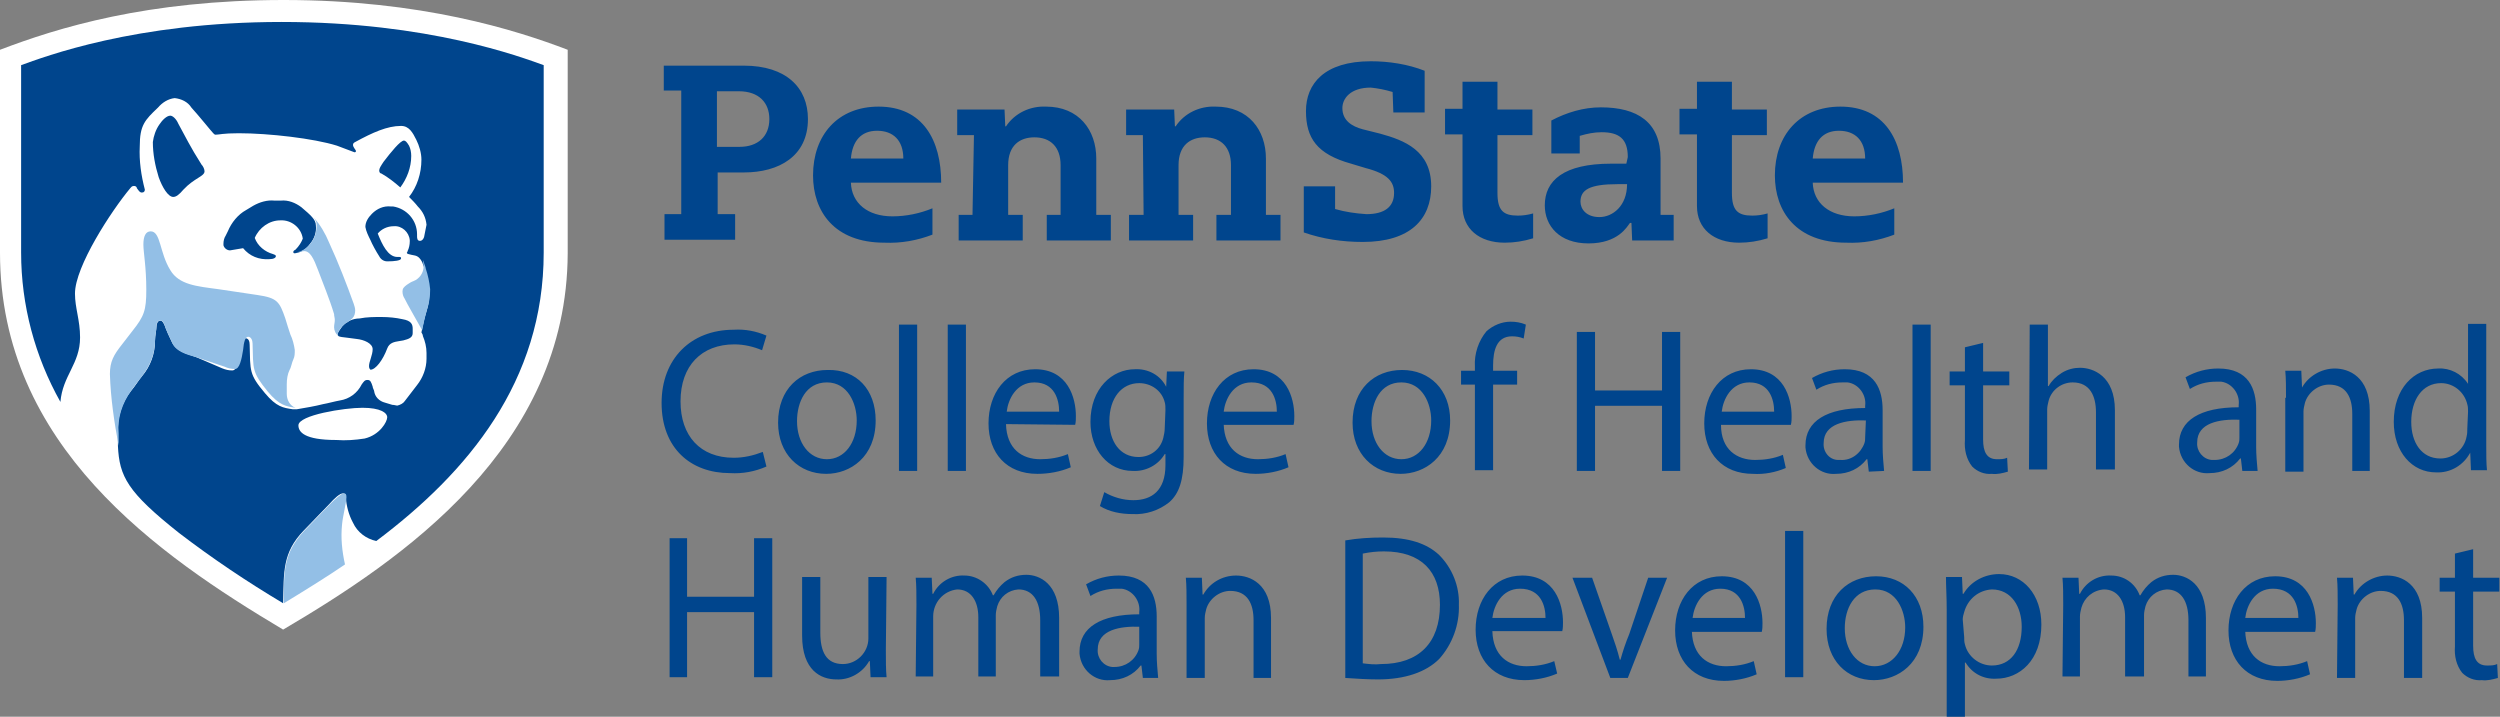 <svg width="1465" height="420" viewBox="0 0 1465 420" fill="none" xmlns="http://www.w3.org/2000/svg">
<rect x="0" y="0" width="1465" height="420" fill="#808080" stroke="none"/>
<path d="M165.91 368.948C92.551 325.189 0 261.266 0 148.008V29.173C33.694 16.302 86.154 0 166.337 0C246.946 0 302.391 17.589 332.673 29.173V148.437C332.247 262.124 235.857 327.763 165.91 368.948Z" fill="white"/>
<path d="M216.244 214.505C216.244 211.931 218.377 208.07 218.377 204.638C218.377 201.206 213.258 199.06 208.993 198.631C200.463 197.344 197.904 197.773 197.904 196.057C197.904 194.341 199.184 193.483 200.463 191.338C203.022 188.335 206.861 186.619 210.699 186.619C214.965 185.761 219.23 185.761 223.495 185.761C227.76 185.761 232.025 186.19 235.863 187.048C240.981 187.906 241.834 190.051 241.834 192.625V195.199C241.834 197.773 239.702 198.631 236.29 199.489L233.731 199.918C231.172 200.347 228.186 200.777 226.907 204.209C224.348 211.073 220.083 216.65 217.097 216.65C216.671 216.221 216.244 215.792 216.244 214.505ZM223.495 101.675C223.068 101.675 222.215 101.246 222.215 99.959C222.215 98.672 223.068 97.385 224.774 94.811C229.039 89.234 234.584 82.37 236.716 82.37C237.569 82.37 238.422 83.228 239.702 85.373C240.555 87.089 240.981 89.234 240.981 91.379C240.981 98.243 238.422 104.679 234.584 109.827C231.172 106.824 227.333 103.82 223.495 101.675ZM101.514 115.404C103.22 115.404 104.926 114.117 107.485 111.114C113.883 104.25 119.854 103.391 119.854 100.388C119.854 99.101 119.001 97.385 118.148 96.527C111.324 85.802 108.765 80.225 104.5 72.503C103.22 69.5 101.088 67.784 99.808 67.784C97.676 67.784 95.117 70.358 93.411 72.932C91.278 75.935 89.999 79.796 89.572 83.228C89.572 90.092 90.852 96.956 92.984 103.82C95.117 109.827 98.529 115.404 101.514 115.404ZM177.432 139.857C176.579 133.422 170.608 128.703 164.21 129.132C157.813 129.132 151.842 133.422 149.283 139.428C150.989 144.147 155.254 147.579 159.945 148.866C160.798 149.295 161.651 149.295 161.651 150.153C161.651 151.011 160.372 151.87 157.813 151.87C151.842 152.299 146.297 150.153 142.459 145.434L134.782 146.721C133.076 146.721 131.37 145.434 130.943 143.718V142.86C130.943 141.144 131.37 139.428 132.223 138.141L133.502 135.567C135.635 130.419 139.473 125.7 144.165 123.126L148.43 120.552C152.268 118.407 156.533 117.12 160.798 117.549H164.637C168.902 117.12 173.167 118.836 176.579 121.41C182.124 126.129 185.109 128.703 185.109 132.135C185.536 135.996 184.256 139.857 181.697 142.86C179.565 145.863 176.579 148.008 172.741 148.437C171.888 148.437 171.888 148.008 171.888 147.579C171.888 147.15 172.314 146.721 173.167 146.292C175.3 144.147 176.579 142.002 177.432 139.857ZM213.685 256.977C208.14 257.835 202.596 258.264 197.051 257.835C178.285 257.835 174.873 253.116 174.873 249.255C174.873 243.248 201.743 238.958 212.405 238.958C223.068 238.958 226.907 241.961 226.907 244.535C226.907 247.109 222.642 254.832 213.685 256.977ZM104.926 312.319C124.546 327.334 145.018 341.062 165.917 353.504C166.343 335.056 165.49 323.902 177.859 311.032L192.786 295.587C196.198 291.726 199.184 289.152 200.89 289.152C202.596 289.152 202.596 290.01 202.596 291.297C203.022 296.445 204.302 301.594 206.861 306.313C209.42 311.89 214.538 315.751 220.509 317.038C274.249 276.711 318.605 223.514 318.605 148.008V38.182C305.383 33.463 251.217 12.871 165.064 12.871C78.91 12.871 25.597 33.463 12.375 38.182V148.008C12.375 178.897 20.479 208.928 35.406 235.526C36.686 220.082 46.922 213.218 46.922 197.773C46.922 187.477 43.936 180.613 43.936 172.033C43.936 156.16 65.261 123.555 76.351 110.256C76.777 109.827 77.204 108.969 78.483 108.969C79.336 108.969 80.189 109.398 80.189 110.256C81.469 111.972 81.895 112.83 83.175 112.83C84.454 112.83 84.881 111.972 84.881 111.114C82.748 102.962 81.469 94.382 81.895 85.802C81.895 73.361 84.881 70.358 92.558 63.065C95.117 60.062 98.529 57.916 102.367 57.487C106.206 57.916 110.044 59.633 112.177 63.065C116.869 68.213 123.693 76.793 124.972 78.08C125.399 78.509 125.825 78.938 126.252 78.938C128.384 78.938 130.517 78.08 139.9 78.08C157.386 78.08 183.83 81.083 197.478 85.373L207.714 89.234C208.567 89.234 208.567 88.805 208.567 88.376C208.567 87.947 206.861 86.231 206.861 84.944C206.861 84.086 207.287 83.657 208.14 83.228C218.377 77.651 226.907 73.79 235.01 73.79C239.702 73.79 241.834 77.651 243.967 81.941C245.673 85.373 246.952 89.663 246.952 93.524C246.952 101.675 244.393 109.398 239.702 115.404C241.408 117.12 243.54 119.265 244.82 120.981C247.805 123.984 249.511 127.416 249.938 131.706L248.658 138.141C248.658 138.999 247.805 141.144 246.099 141.144C244.393 141.144 244.393 139.428 244.393 138.141V137.283C244.393 129.132 238.422 122.268 230.319 120.981H229.039C224.774 120.552 220.936 122.268 217.95 125.271C215.818 127.416 214.111 129.99 214.111 132.993C214.538 135.567 215.818 138.141 217.097 140.715C217.95 142.86 220.509 147.579 222.215 150.153C223.068 151.869 224.774 153.157 226.907 153.157C231.172 153.157 235.01 152.728 235.01 151.44C235.01 151.011 235.01 150.582 234.157 150.582H232.878C227.333 150.582 223.921 143.289 221.362 136.854C223.495 134.28 226.907 132.564 230.745 132.564C235.437 132.135 239.702 135.996 240.128 140.715V141.573C240.128 143.289 239.702 145.434 238.849 147.15C238.849 147.579 238.422 148.008 238.422 148.008C238.422 148.866 239.275 148.866 240.981 149.295L243.114 149.724C245.246 150.153 246.526 151.869 247.379 153.586C247.805 154.873 249.085 157.876 249.085 158.734C250.364 162.595 251.217 166.456 251.644 170.746C251.644 174.607 251.217 178.468 249.938 182.329C248.658 186.619 247.805 190.48 246.952 194.77C247.379 195.628 247.805 196.057 247.805 196.915C249.085 199.919 249.938 203.351 249.938 206.783V210.215C249.938 215.792 247.805 221.369 244.393 225.659L237.143 235.097C236.29 236.384 234.584 237.242 232.878 237.671C232.025 237.671 231.172 237.242 229.892 237.242L225.627 235.955C222.215 235.097 219.656 232.523 219.23 229.091C219.23 228.662 218.377 227.375 218.377 226.517C217.524 223.943 217.097 222.656 215.391 222.656C213.685 222.656 213.258 223.514 211.979 225.23C209.42 230.378 204.728 233.81 199.184 234.668C196.625 235.097 191.933 236.384 189.374 236.813C184.256 238.1 179.138 238.958 174.02 239.816H171.461C165.917 238.958 162.078 238.529 155.254 230.378C145.871 219.224 146.724 217.508 146.297 202.064C146.297 200.347 145.871 198.202 143.738 198.202C141.606 198.202 141.606 201.635 140.753 205.925C139.9 211.502 139.047 217.079 136.061 217.079C133.929 217.079 132.223 216.65 130.09 215.792L115.163 209.357C109.191 207.212 103.22 205.925 100.661 200.348C99.382 197.773 97.249 193.054 96.396 190.48C95.543 188.764 95.117 187.906 93.837 187.906C92.558 187.906 91.705 189.622 91.705 191.338C91.705 193.054 90.852 196.915 90.852 199.489C90.852 207.212 88.293 214.505 83.175 220.511C81.042 223.085 79.336 226.088 76.777 229.091C71.233 235.955 68.674 244.964 69.1 253.974V261.267C69.953 279.285 74.645 288.294 104.926 312.319Z" fill="#00458D"/>
<path d="M247.802 152.298C248.229 153.585 249.508 156.588 249.508 157.446C250.788 161.307 251.641 165.168 252.067 169.458C252.067 173.319 251.641 177.181 250.361 181.042C249.082 185.332 248.229 189.193 247.376 193.483C246.949 192.625 237.566 176.323 237.139 175.036C236.286 173.748 235.86 172.461 235.86 170.745C235.86 169.029 236.713 168.171 238.419 166.884C239.699 166.026 240.978 165.168 242.258 164.739C245.67 163.452 248.229 160.02 248.229 156.159C248.229 154.872 247.802 153.585 247.802 152.298ZM207.284 178.039C207.711 179.326 208.137 180.613 208.137 181.9C208.137 183.616 207.711 185.332 206.431 186.619L203.872 188.764C202.593 189.193 201.313 190.48 200.46 191.338C198.754 193.483 197.901 194.77 197.901 196.057C197.901 196.486 197.901 196.915 198.328 196.915C196.622 195.628 195.769 193.483 195.769 191.767C195.769 190.051 196.195 189.193 196.195 187.477C196.195 186.19 195.769 185.332 195.769 184.045C193.21 175.465 188.944 165.168 186.385 158.304C183.826 151.44 181.694 147.15 178.282 147.15C176.576 147.15 174.87 148.008 173.164 148.008C176.576 147.579 179.988 145.434 182.12 142.431C184.679 139.428 185.532 135.567 185.532 131.706C185.532 129.99 184.679 128.703 183.826 127.416C187.665 131.706 190.651 136.854 192.783 142.002C198.328 154.014 203.446 167.313 207.284 178.039ZM69.523 261.266V253.973C68.67 244.964 71.656 236.384 76.774 229.091C78.906 226.088 81.039 223.085 83.171 220.51C87.863 214.504 90.849 207.211 90.849 199.489C90.849 196.915 91.701 193.054 91.701 191.338C91.701 189.622 92.128 187.906 93.834 187.906C95.54 187.906 95.54 188.764 96.393 190.48C97.246 193.054 99.379 197.773 100.658 200.347C102.791 205.924 108.762 207.64 115.159 209.356L131.793 214.933C133.499 215.791 135.631 216.22 137.764 216.22C140.323 216.22 141.603 210.643 142.456 205.066C142.882 200.347 143.735 197.344 145.441 197.344C147.147 197.344 148 199.489 148 201.205C148.427 216.649 147.574 217.936 156.957 229.52C163.781 237.671 167.619 238.1 173.164 238.958C169.752 237.671 168.046 234.239 168.046 230.807V225.23C168.046 222.226 168.472 219.223 169.752 216.649C170.605 215.362 171.031 212.359 171.884 210.643C172.737 208.927 172.737 207.211 172.737 205.066C172.311 202.063 171.458 198.631 170.178 196.057C169.325 193.483 168.046 189.622 167.193 186.619C163.781 176.752 162.501 174.607 150.986 172.89L127.954 169.458C115.159 167.742 104.923 166.884 99.805 158.304C93.408 148.008 94.261 135.567 88.29 135.567C85.304 135.567 84.025 138.57 84.025 143.289C84.025 148.008 85.731 156.159 85.731 169.887C85.731 181.9 84.451 185.332 77.627 193.912C75.921 196.057 73.362 199.489 71.656 201.634C66.538 208.069 64.405 211.93 64.405 219.223C64.832 233.381 66.964 247.538 69.523 261.266ZM200.46 307.17C200.887 302.451 203.019 294.3 203.019 291.297C203.019 289.581 202.593 289.152 201.313 289.152C200.034 289.152 196.622 292.155 193.21 295.587L178.282 311.031C165.913 324.331 166.34 335.056 166.34 353.503C180.414 344.923 192.783 337.201 202.166 330.766C200.46 323.044 199.607 315.321 200.46 307.17Z" fill="#93BFE6"/>
<path d="M449.133 273.389C442.307 276.39 435.053 277.676 427.8 277.248C404.759 277.248 387.692 262.672 387.692 236.094C387.692 210.373 404.759 193.225 429.933 193.225C436.76 192.796 443.16 194.083 449.133 196.655L446.573 205.228C441.453 203.085 435.906 201.799 430.36 201.799C411.159 201.799 398.786 214.231 398.786 235.236C398.786 255.385 410.306 268.245 429.933 268.245C435.906 268.245 441.453 266.959 447 264.816L449.133 273.389ZM513.134 246.382C513.134 267.817 498.201 277.676 484.121 277.676C468.334 277.676 455.96 266.102 455.96 247.668C455.96 227.949 468.76 216.803 484.974 216.803C502.041 216.374 513.134 228.377 513.134 246.382ZM467.054 246.811C467.054 259.671 474.307 269.103 484.547 269.103C494.787 269.103 502.041 259.671 502.041 246.382C502.041 236.522 496.921 224.091 484.547 224.091C472.174 224.091 467.054 235.665 467.054 246.811ZM526.788 190.224H537.455V275.962H526.788V190.224ZM555.375 190.224H566.042V275.962H555.375V190.224ZM589.509 248.526C589.935 263.101 598.896 269.103 609.562 269.103C615.109 269.103 620.656 268.245 625.776 266.102L627.483 273.818C621.509 276.39 614.683 277.676 607.856 277.676C589.935 277.676 579.269 265.673 579.269 248.097C579.269 230.521 589.509 216.374 606.576 216.374C625.776 216.374 630.469 233.093 630.469 243.81C630.469 245.525 630.469 247.24 630.043 248.954L589.509 248.526ZM620.656 241.238C620.656 234.379 618.096 224.091 606.149 224.091C595.482 224.091 590.789 233.95 589.935 241.238H620.656ZM694.044 217.66C693.617 221.947 693.617 226.663 693.617 233.95V267.817C693.617 281.106 691.057 289.251 685.084 294.395C679.11 299.111 671.43 301.683 663.75 301.254C656.923 301.254 650.096 299.968 644.55 296.538L647.11 288.393C652.23 291.394 658.203 293.109 664.177 293.109C674.843 293.109 682.95 287.536 682.95 272.532V266.102H682.524C678.683 272.532 671.43 276.39 663.75 275.962C649.243 275.962 639.003 263.53 639.003 247.24C639.003 227.52 651.803 216.374 665.03 216.374C672.71 215.946 679.964 219.804 683.377 226.663L683.803 217.66H694.044ZM682.95 240.381C682.95 238.666 682.95 236.951 682.524 235.665C680.817 228.806 674.417 224.519 667.59 224.519C657.35 224.519 650.096 233.093 650.096 246.811C650.096 258.385 656.07 267.817 667.163 267.817C673.99 267.817 679.963 263.53 681.67 256.671C682.097 254.956 682.524 252.812 682.524 251.098L682.95 240.381ZM717.084 248.526C717.511 263.101 726.471 269.103 737.138 269.103C742.684 269.103 748.231 268.245 753.351 266.102L755.058 273.818C749.085 276.39 742.258 277.676 735.858 277.676C717.937 277.676 707.271 265.673 707.271 248.097C707.271 230.521 717.511 216.374 734.578 216.374C753.778 216.374 758.471 233.093 758.471 243.81C758.471 245.525 758.471 247.24 758.045 248.954H717.084V248.526ZM748.231 241.238C748.231 234.379 745.671 224.091 733.298 224.091C722.631 224.091 717.937 233.95 717.084 241.238H748.231ZM849.779 246.382C849.779 267.817 834.846 277.676 820.766 277.676C804.979 277.676 792.605 266.102 792.605 247.668C792.605 227.949 805.405 216.803 821.619 216.803C837.833 216.803 849.779 228.377 849.779 246.382ZM803.699 246.811C803.699 259.671 810.952 269.103 821.192 269.103C831.432 269.103 838.686 259.671 838.686 246.382C838.686 236.522 833.566 224.091 821.192 224.091C808.819 224.091 803.699 235.665 803.699 246.811ZM864.286 275.962V225.377H856.179V217.232H864.286V214.659C863.86 207.372 866.42 199.655 871.113 194.083C874.953 190.653 880.073 188.51 885.193 188.51C888.18 188.51 891.167 188.938 894.153 190.224L892.873 198.369C890.74 197.512 888.607 197.083 886.047 197.083C877.086 197.083 874.953 205.228 874.953 214.231V217.232H889.033V225.377H874.953V275.533H864.286V275.962ZM934.687 194.511V228.806H973.941V194.511H984.608V275.962H973.941V237.809H934.687V275.962H924.021V194.511H934.687ZM1008.5 248.954C1008.5 263.53 1017.89 269.531 1028.56 269.531C1034.1 269.531 1039.65 268.674 1044.77 266.53L1046.48 274.247C1040.5 276.819 1033.68 278.105 1027.28 277.676C1009.36 277.676 998.688 265.673 998.688 248.097C998.688 230.521 1008.93 216.374 1026 216.374C1045.2 216.374 1049.89 233.093 1049.89 243.81C1049.89 245.525 1049.89 247.24 1049.46 248.954H1008.5ZM1039.65 241.238C1039.65 234.379 1037.09 224.091 1025.14 224.091C1014.48 224.091 1009.78 233.95 1008.93 241.238H1039.65ZM1095.12 276.39L1094.26 269.103H1093.84C1089.57 274.675 1083.17 277.676 1075.92 277.676C1066.96 278.534 1058.85 271.675 1058 262.244V260.958C1058 246.811 1070.37 239.095 1092.98 239.095V237.809C1093.84 231.378 1089.14 224.948 1082.74 224.091H1079.76C1074.21 224.091 1069.09 225.377 1064.4 228.377L1061.84 221.518C1067.81 218.089 1074.21 216.374 1081.04 216.374C1098.96 216.374 1103.22 228.377 1103.22 240.381V261.815C1103.22 266.53 1103.65 271.246 1104.08 275.962L1095.12 276.39ZM1093.41 246.382C1081.89 245.954 1068.66 248.097 1068.66 259.671C1068.24 264.816 1072.08 269.531 1077.2 269.531H1078.48C1084.88 269.96 1090.42 265.673 1092.56 259.671C1092.98 258.385 1092.98 257.528 1092.98 256.242L1093.41 246.382ZM1120.72 190.224H1131.38V275.962H1120.72V190.224ZM1162.1 200.942V217.66H1177.46V225.805H1162.1V257.528C1162.1 264.816 1164.24 269.103 1170.21 269.103C1172.34 269.103 1174.48 269.103 1176.18 268.245L1176.61 276.39C1173.62 277.248 1170.21 278.105 1167.22 277.676C1162.96 278.105 1158.69 276.39 1155.7 273.389C1152.29 269.103 1151.01 263.53 1151.44 257.957V225.805H1142.48V217.66H1151.44V203.514L1162.1 200.942ZM1189.41 190.224H1200.08V226.234H1200.5C1202.21 223.233 1204.77 220.661 1208.18 218.518C1211.6 216.374 1215.44 215.517 1218.85 215.517C1226.53 215.517 1239.33 220.232 1239.33 240.381V275.104H1228.24V241.667C1228.24 232.236 1224.83 224.091 1214.58 224.091C1208.18 224.091 1202.21 228.377 1200.5 234.808C1200.08 236.522 1199.65 238.237 1199.65 239.952V275.104H1188.98L1189.41 190.224ZM1314 275.962L1313.15 268.674H1312.72C1308.45 274.247 1302.05 277.248 1294.8 277.248C1285.84 278.105 1277.73 271.246 1276.88 261.815V260.529C1276.88 246.382 1289.25 238.666 1311.87 238.666V237.38C1312.72 230.95 1308.03 224.519 1301.63 223.662H1298.64C1293.09 223.662 1287.97 224.948 1283.28 227.949L1280.72 221.09C1286.69 217.66 1293.09 215.946 1299.92 215.946C1317.84 215.946 1322.11 227.949 1322.11 239.952V261.815C1322.11 266.53 1322.53 271.246 1322.96 275.962H1314ZM1312.29 245.954C1300.77 245.525 1287.55 247.668 1287.55 259.243C1287.12 264.387 1290.96 269.103 1296.08 269.531H1297.79C1304.19 269.531 1309.73 265.673 1311.87 259.671C1312.29 258.385 1312.29 257.528 1312.29 256.242V245.954ZM1339.6 233.093C1339.6 227.091 1339.6 221.947 1339.17 217.232H1348.56L1348.99 227.091C1352.83 220.232 1360.51 215.946 1368.19 215.946C1376.29 215.946 1388.67 220.661 1388.67 240.809V275.962H1378.43V242.524C1378.43 233.093 1375.01 225.377 1364.77 225.377C1358.37 225.377 1352.4 230.092 1350.69 236.094C1350.27 237.809 1349.84 239.523 1349.84 241.238V276.39H1339.17V233.093H1339.6ZM1456.94 189.796V260.529C1456.94 265.673 1456.94 271.675 1457.36 275.533H1447.98L1447.55 265.244C1443.71 272.532 1436.03 277.248 1427.49 276.819C1413.41 276.819 1402.75 264.816 1402.75 247.24C1402.75 227.52 1414.69 215.946 1428.77 215.946C1435.6 215.517 1442.43 218.946 1446.27 224.948V189.796H1456.94ZM1446.27 241.238C1446.27 239.952 1446.27 238.237 1445.84 236.951C1444.14 229.663 1437.73 224.519 1430.48 224.519C1419.39 224.519 1412.99 234.379 1412.99 247.24C1412.99 259.243 1418.96 268.674 1430.05 268.674C1437.73 268.674 1444.14 263.101 1445.42 255.813C1445.84 254.099 1445.84 252.812 1445.84 251.098L1446.27 241.238ZM402.626 315.401V349.695H441.88V315.401H452.547V396.851H441.88V358.698H402.626V396.851H392.386V315.401H402.626ZM519.108 380.99C519.108 386.991 519.108 392.564 519.534 396.851H510.148L509.721 387.42H509.294C505.454 394.279 497.774 398.566 490.094 398.137C481.134 398.137 470.04 392.993 470.04 372.416V338.121H480.707V370.701C480.707 381.847 484.121 389.135 493.934 389.135C502.041 389.135 508.868 382.276 508.868 374.131V338.121H519.534L519.108 380.99ZM537.028 354.411C537.028 348.409 537.028 343.265 536.601 338.55H545.988L546.415 347.981H546.841C550.255 341.122 557.508 336.835 565.188 337.264C572.442 337.264 579.269 341.979 581.829 348.838H582.255C583.962 345.837 586.095 343.265 588.655 341.122C592.496 338.121 596.762 336.835 601.456 336.835C609.136 336.835 620.656 341.979 620.656 362.127V396.422H609.562V363.413C609.562 352.268 605.296 345.409 596.762 345.409C590.789 345.837 586.095 349.695 584.389 355.268C583.962 356.983 583.535 358.698 583.535 360.413V396.422H573.295V361.699C573.295 352.268 569.028 345.409 560.922 345.409C552.815 346.266 546.841 353.125 546.841 361.27V396.422H536.601L537.028 354.411ZM669.723 397.28L668.87 389.992H668.443C664.177 395.565 657.776 398.566 650.523 398.566C641.563 399.423 633.456 392.564 632.603 383.133V381.847C632.603 367.7 644.976 359.984 667.59 359.984V358.698C668.443 352.268 663.75 345.837 657.35 344.98H654.363C648.816 344.98 643.696 346.266 639.003 349.267L636.443 342.408C642.416 338.978 648.816 337.264 655.643 337.264C673.563 337.264 677.83 349.267 677.83 361.27V383.133C677.83 387.849 678.257 392.564 678.683 397.28H669.723ZM668.017 367.272C656.496 366.843 643.27 368.986 643.27 380.561C642.843 385.705 646.683 390.421 651.803 390.849H653.083C659.483 390.849 665.03 386.991 667.163 380.99C667.59 379.704 667.59 378.846 667.59 377.56V367.272H668.017ZM695.324 354.411C695.324 348.409 695.324 343.265 694.897 338.55H704.284L704.711 348.409H705.137C708.977 341.55 716.231 337.264 724.337 337.264C732.444 337.264 744.818 341.979 744.818 362.127V397.28H734.578V363.413C734.578 353.982 731.164 346.266 720.924 346.266C714.524 346.266 708.551 350.982 706.844 356.983C706.417 358.698 705.991 360.413 705.991 362.127V397.28H695.324V354.411ZM788.338 316.687C795.592 315.401 803.272 314.972 810.525 314.972C825.459 314.972 836.126 318.401 843.379 325.26C851.059 332.977 855.326 343.694 854.899 354.411C855.326 365.986 851.059 377.56 843.379 386.134C835.699 393.85 823.326 398.137 807.539 398.137C801.139 398.137 794.739 397.708 788.338 397.28V316.687ZM798.579 388.706C801.992 389.135 805.832 389.563 809.245 389.135C831.432 389.135 843.806 376.703 843.806 354.411C843.806 335.12 833.139 323.117 810.952 323.117C806.685 323.117 802.845 323.546 798.579 324.403V388.706ZM874.526 369.844C874.953 384.419 883.913 390.421 894.58 390.421C900.127 390.421 905.674 389.563 910.794 387.42L912.5 394.708C906.527 397.28 899.7 398.566 893.3 398.566C875.38 398.566 864.713 386.562 864.713 368.986C864.713 351.41 874.953 337.264 892.02 337.264C911.22 337.264 915.914 353.982 915.914 364.699C915.914 366.414 915.914 368.129 915.487 369.844H874.526ZM905.674 362.127C905.674 355.268 903.113 344.98 890.74 344.98C880.073 344.98 875.38 354.84 874.526 362.127H905.674ZM932.981 338.55L944.501 371.558C946.208 376.274 947.914 381.418 949.194 386.562H949.621C950.901 381.847 952.608 376.703 954.741 371.558L965.834 338.55H976.928L953.888 397.28H943.647L921.461 338.55H932.981ZM991.435 369.844C991.862 384.419 1000.82 390.421 1011.49 390.421C1017.04 390.421 1022.58 389.563 1027.7 387.42L1029.41 395.136C1023.44 397.708 1016.61 398.994 1010.21 398.994C992.288 398.994 981.621 386.991 981.621 369.415C981.621 351.839 991.862 337.692 1008.93 337.692C1028.13 337.692 1032.82 354.411 1032.82 365.128C1032.82 366.843 1032.82 368.558 1032.4 370.272H991.435V369.844ZM1022.58 362.127C1022.58 355.268 1020.02 344.98 1008.08 344.98C997.408 344.98 992.715 354.84 991.862 362.127H1022.58ZM1046.05 311.114H1056.72V396.851H1046.05V311.114ZM1127.12 367.272C1127.12 388.706 1112.18 398.566 1098.1 398.566C1082.32 398.566 1070.37 386.991 1070.37 368.558C1070.37 348.838 1083.17 337.692 1099.38 337.692C1115.6 337.692 1127.12 349.267 1127.12 367.272ZM1081.04 368.129C1081.04 380.99 1088.29 390.421 1098.53 390.421C1108.77 390.421 1116.45 380.99 1116.45 367.7C1116.45 357.841 1111.33 345.409 1098.96 345.409C1086.58 345.409 1081.04 356.554 1081.04 368.129ZM1140.77 357.412C1140.77 349.695 1140.34 343.694 1140.34 338.121H1149.73L1150.16 347.981H1150.58C1154.85 340.693 1162.96 336.406 1171.49 336.406C1185.57 336.406 1196.24 348.409 1196.24 365.986C1196.24 386.991 1183.44 397.708 1169.78 397.708C1162.53 398.137 1155.7 394.708 1151.86 388.277H1151.44V420H1140.77V357.412ZM1151.01 373.273C1151.01 374.559 1151.01 376.274 1151.44 377.56C1153.14 384.848 1159.97 389.992 1167.22 389.992C1178.32 389.992 1184.72 380.99 1184.72 367.272C1184.72 355.697 1178.74 345.409 1167.22 345.409C1159.54 345.837 1153.14 350.982 1151.01 358.698C1150.58 359.984 1150.16 361.699 1150.16 362.985L1151.01 373.273ZM1209.04 354.411C1209.04 348.409 1209.04 343.265 1208.61 338.55H1218L1218.42 347.981H1218.85C1222.26 341.122 1229.52 336.835 1237.2 337.264C1244.88 337.264 1251.28 341.979 1253.84 348.838H1254.27C1255.97 345.837 1258.11 343.265 1260.67 341.122C1264.51 338.121 1268.77 336.835 1273.47 336.835C1281.15 336.835 1292.67 341.979 1292.67 362.127V396.422H1282.43V363.413C1282.43 352.268 1278.16 345.409 1269.63 345.409C1263.65 345.837 1258.96 349.695 1257.25 355.268C1256.83 356.983 1256.4 358.698 1256.4 360.413V396.422H1245.31V361.699C1245.31 352.268 1241.04 345.409 1232.93 345.409C1226.53 345.837 1221.41 350.124 1219.7 356.126C1219.28 357.841 1218.85 359.555 1218.85 361.27V396.422H1208.61L1209.04 354.411ZM1315.71 369.844C1316.13 384.419 1325.09 390.421 1335.76 390.421C1341.31 390.421 1346.85 389.563 1351.97 387.42L1353.68 395.136C1347.71 397.708 1340.88 398.994 1334.48 398.994C1316.56 398.994 1305.89 386.991 1305.89 369.415C1305.89 351.839 1316.13 337.692 1333.2 337.692C1352.4 337.692 1357.09 354.411 1357.09 365.128C1357.09 366.843 1357.09 368.558 1356.67 370.272H1315.71V369.844ZM1346.85 362.127C1346.85 355.268 1344.29 344.98 1331.92 344.98C1321.25 344.98 1316.56 354.84 1315.71 362.127H1346.85ZM1369.89 354.411C1369.89 348.409 1369.89 343.265 1369.47 338.55H1378.85L1379.28 348.409H1379.71C1383.55 341.55 1391.23 337.264 1398.91 337.264C1407.01 337.264 1419.39 341.979 1419.39 362.127V397.28H1408.72V363.413C1408.72 353.982 1405.31 346.266 1395.07 346.266C1388.67 346.266 1382.69 350.982 1380.99 356.983C1380.56 358.698 1380.13 360.413 1380.13 362.127V397.28H1369.47L1369.89 354.411ZM1449.26 321.831V338.55H1464.62V346.695H1449.26V378.417C1449.26 385.705 1451.39 389.992 1457.36 389.992C1459.5 389.992 1461.63 389.992 1463.34 389.135L1463.76 397.28C1460.78 398.137 1457.36 398.994 1454.38 398.566C1450.11 398.994 1445.84 397.28 1442.85 394.279C1439.44 389.992 1438.16 384.419 1438.59 378.846V346.695H1429.63V338.55H1438.59V324.403L1449.26 321.831ZM398.786 53.045H388.972V38.47H435.906C460.654 38.47 473.454 51.33 473.454 69.764C473.454 91.627 456.387 101.058 435.906 101.058H420.546V125.493H430.786V140.497H389.399V125.493H399.213V53.045H398.786ZM433.346 86.054C444.013 86.054 450.84 80.052 450.84 69.764C450.84 60.333 444.867 53.474 432.92 53.474H420.12V86.054H433.346ZM498.627 107.059C499.054 119.063 508.441 126.779 522.948 126.779C531.055 126.779 539.161 125.064 546.415 122.063V137.496C537.455 140.925 528.068 142.64 518.254 142.212C488.814 142.212 476.44 123.778 476.44 102.772C476.44 79.195 490.947 62.476 514.841 62.476C540.868 62.476 551.535 82.195 551.535 107.059H498.627ZM529.348 92.913C529.348 82.195 523.374 76.623 513.988 76.623C504.601 76.623 499.481 82.624 498.627 92.913H529.348ZM1062.26 107.059C1062.69 119.063 1072.08 126.779 1086.58 126.779C1094.69 126.779 1102.8 125.064 1110.05 122.063V137.496C1101.09 140.925 1091.7 142.64 1081.89 142.212C1052.45 142.212 1040.08 123.778 1040.08 102.772C1040.08 79.195 1054.58 62.476 1078.48 62.476C1104.5 62.476 1115.17 82.195 1115.17 107.059H1062.26ZM1092.98 92.913C1092.98 82.195 1087.01 76.623 1077.62 76.623C1068.24 76.623 1063.12 82.624 1062.26 92.913H1092.98ZM570.735 79.195H560.922V64.191H588.655L589.082 74.05H589.509C594.629 66.334 603.589 62.047 612.976 62.476C632.176 62.476 642.416 76.194 642.416 92.913V125.921H650.95V140.925H613.402V125.921H621.509V96.771C621.509 86.054 615.536 80.481 606.149 80.481C597.616 80.481 590.789 85.196 590.789 96.771V125.921H599.322V140.925H561.775V125.921H569.882L570.735 79.195ZM669.723 79.195H659.91V64.191H688.07L688.497 74.05H688.924C694.044 66.334 703.004 62.047 712.391 62.476C731.591 62.476 741.831 76.194 741.831 92.913V125.921H750.365V140.925H712.817V125.921H721.351V96.771C721.351 86.054 715.377 80.481 705.991 80.481C697.457 80.481 690.63 85.196 690.63 96.771V125.921H699.164V140.925H661.617V125.921H670.15L669.723 79.195ZM994.422 47.901H1014.9V64.191H1035.38V79.195H1014.9V113.061C1014.9 123.349 1018.32 126.35 1026.85 126.35C1029.84 126.35 1032.82 125.921 1035.81 125.064V139.639C1030.26 141.354 1024.72 142.212 1019.17 142.212C1004.24 142.212 994.422 134.067 994.422 120.777V78.766H984.181V63.762H994.422V47.901ZM857.033 47.901H877.513V64.191H897.993V79.195H877.513V113.061C877.513 123.349 880.927 126.35 889.46 126.35C892.447 126.35 895.433 125.921 898.42 125.064V139.639C892.873 141.354 887.327 142.212 881.78 142.212C866.846 142.212 857.033 134.067 857.033 120.777V78.766H846.793V63.762H857.033V47.901ZM953.888 92.055C953.888 81.338 948.768 77.48 938.527 77.48C934.261 77.48 929.994 78.337 925.727 79.623V89.912H909.087V70.621C918.047 65.906 927.861 62.905 938.101 62.905C959.434 62.905 973.088 71.478 973.088 92.913V125.921H980.768V140.925H956.448L956.021 130.637H955.168C953.461 132.78 948.341 142.64 930.847 142.64C913.78 142.64 905.247 132.352 905.247 120.349C905.247 105.773 916.34 95.913 944.074 95.913H953.034L953.888 92.055ZM947.914 107.917C931.274 107.917 926.154 111.346 926.154 118.205C926.154 122.492 929.567 127.208 937.247 127.208C944.927 127.208 953.461 120.777 953.461 107.917H947.914ZM816.072 53.902C811.805 52.616 807.539 51.759 803.272 51.33C791.325 51.33 786.632 57.76 786.632 63.333C786.632 70.621 792.179 74.05 798.579 75.765L808.819 78.337C822.899 82.195 838.686 88.197 838.686 109.203C838.686 128.494 826.312 141.783 798.579 141.783C786.632 141.783 775.112 140.068 764.018 136.21V109.203H782.365V122.492C788.338 124.207 794.312 125.064 800.712 125.493C811.379 125.493 816.926 121.206 816.926 113.061C816.926 106.631 813.512 101.915 800.285 98.486L791.752 95.913C771.698 90.341 765.298 80.909 765.298 65.048C765.298 49.187 775.965 35.898 803.272 35.898C813.939 35.898 825.032 37.612 834.846 41.47V65.906H816.499L816.072 53.902Z" fill="#00458D"/>
</svg>
